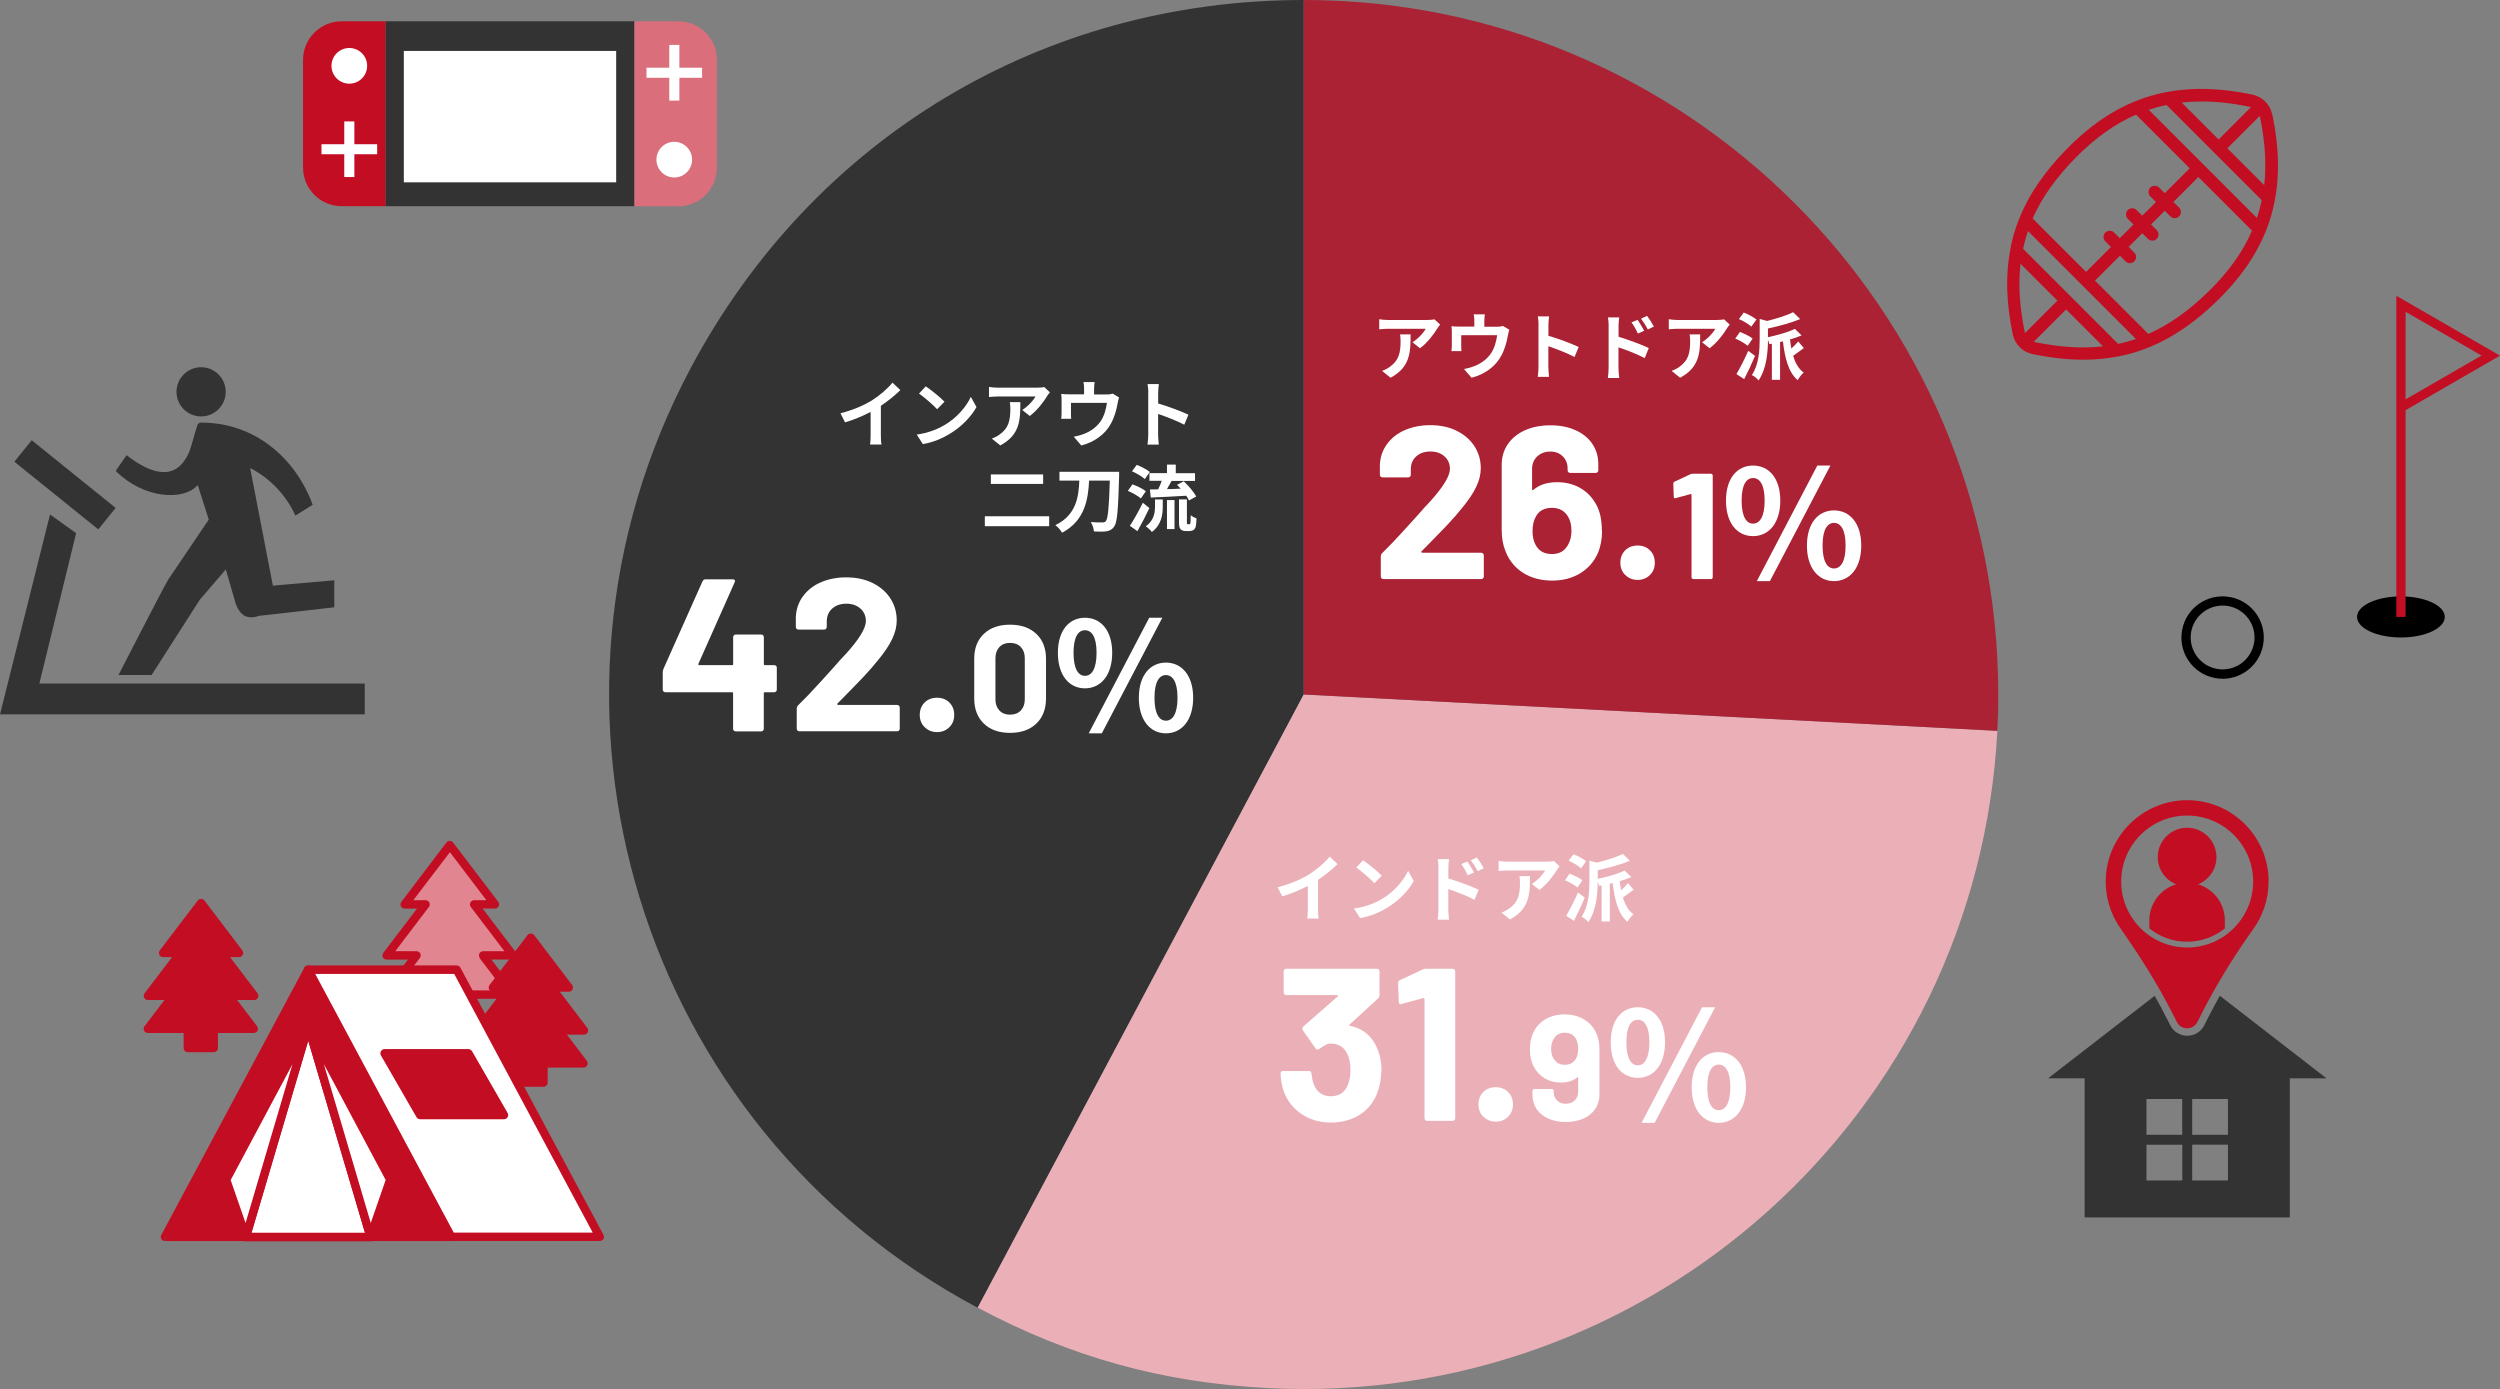 <?xml version="1.0" encoding="UTF-8"?><svg id="_レイヤー_2" xmlns="http://www.w3.org/2000/svg" width="332.29" height="184.63" viewBox="0 0 332.29 184.63"><rect x="0" y="0" width="332.29" height="184.63" fill="#808080" stroke="none"/><defs><style>.cls-1{fill:#ebb0b7;}.cls-2{fill:#fff;}.cls-3{fill:#333;}.cls-4{fill:#c30d23;}.cls-5{fill:#db6e7b;}.cls-6{fill:#e18691;}.cls-7{fill:#aa2234;}</style></defs><g id="_レイヤー_2-2"><g><g><path class="cls-3" d="M173.29,92.31l-43.34,81.51c-45.02-23.94-62.1-79.83-38.17-124.85C108.08,18.32,138.57,0,173.29,0V92.31Z"/><path class="cls-1" d="M173.29,92.31l92.19,4.83c-2.67,50.91-46.1,90.02-97.02,87.35-14-.73-26.13-4.1-38.51-10.68l43.34-81.51Z"/><path class="cls-7" d="M173.29,92.31V0c50.98,0,92.31,41.33,92.31,92.31,0,2.19-.01,2.64-.13,4.83l-92.19-4.83Z"/></g><g><path class="cls-2" d="M191.05,43.65c-.45,.75-1.37,1.96-2.31,2.64l-1-.8c.77-.47,1.52-1.32,1.77-1.79h-5.02c-.4,0-.72,.03-1.17,.07v-1.34c.37,.06,.77,.1,1.17,.1h5.19c.27,0,.8-.03,.98-.09l.76,.71c-.11,.13-.29,.36-.38,.5Zm-6.22,6.56l-1.13-.91c.31-.11,.65-.27,1.01-.53,1.22-.85,1.45-1.87,1.45-3.45,0-.3-.02-.56-.07-.87h1.4c0,2.39-.05,4.35-2.67,5.76Z"/><path class="cls-2" d="M197.29,42.69v.74h1.68c.4,0,.64-.05,.8-.11l.84,.51c-.08,.21-.15,.58-.19,.77-.16,.92-.42,1.85-.9,2.72-.77,1.43-2.21,2.45-3.93,2.89l-1-1.16c.43-.08,.96-.22,1.36-.38,.8-.3,1.65-.87,2.19-1.65,.49-.7,.74-1.62,.86-2.47h-4.78v1.41c0,.22,0,.52,.03,.71h-1.33c.03-.24,.05-.55,.05-.81v-1.67c0-.21,0-.6-.05-.83,.33,.04,.62,.05,.98,.05h2.06v-.74c0-.27,0-.47-.08-.89h1.48c-.05,.41-.07,.62-.07,.89Z"/><path class="cls-2" d="M204.5,43.21c0-.34-.03-.82-.1-1.16h1.5c-.04,.34-.09,.76-.09,1.16v1.42c1.29,.38,3.14,1.06,4.02,1.49l-.55,1.33c-.99-.52-2.44-1.08-3.48-1.43v2.72c0,.28,.05,.95,.09,1.35h-1.5c.06-.39,.1-.96,.1-1.35v-5.54Z"/><path class="cls-2" d="M213.82,43.35c0-.35-.03-.82-.1-1.16h1.5c-.04,.34-.09,.76-.09,1.16v1.41c1.28,.39,3.14,1.07,4.02,1.5l-.54,1.34c-1-.53-2.45-1.09-3.49-1.43v2.73c0,.27,.05,.94,.1,1.34h-1.51c.06-.38,.1-.96,.1-1.34v-5.54Zm4.72,.61l-.84,.38c-.28-.61-.49-.99-.85-1.49l.81-.34c.27,.4,.65,1.02,.88,1.45Zm1.29-.56l-.81,.4c-.31-.61-.54-.96-.9-1.44l.8-.38c.28,.38,.68,.99,.91,1.42Z"/><path class="cls-2" d="M229.54,43.65c-.45,.75-1.37,1.96-2.31,2.64l-1-.8c.77-.47,1.52-1.32,1.77-1.79h-5.02c-.4,0-.72,.03-1.17,.07v-1.34c.37,.06,.77,.1,1.17,.1h5.19c.27,0,.8-.03,.98-.09l.76,.71c-.11,.13-.29,.36-.38,.5Zm-6.22,6.56l-1.13-.91c.31-.11,.65-.27,1.01-.53,1.22-.85,1.45-1.87,1.45-3.45,0-.3-.02-.56-.07-.87h1.4c0,2.39-.05,4.35-2.67,5.76Z"/><path class="cls-2" d="M232.29,45.96c-.36-.32-1.08-.72-1.65-.96l.62-.87c.57,.2,1.32,.57,1.69,.87l-.65,.96Zm.98,1.35c-.43,1.03-.96,2.15-1.44,3.08l-1.03-.67c.44-.74,1.08-1.96,1.57-3.09l.91,.68Zm-.49-3.89c-.34-.33-1.07-.77-1.65-1.01l.64-.87c.57,.22,1.32,.62,1.69,.93l-.68,.94Zm6.98,2.84c-.51,.35-1,.76-1.42,1.03,.29,.97,.73,1.76,1.4,2.23-.26,.22-.63,.68-.8,1.01-1.22-1.04-1.7-2.9-1.96-5.16l-.38,.09v5.02h-1.09v-4.79l-.32,.06c-.04-.15-.12-.38-.2-.58,0,1.52-.17,3.83-1.25,5.4-.15-.24-.61-.6-.89-.72,.95-1.43,1.04-3.38,1.04-4.79v-2.67l.98,.27c1.29-.32,2.61-.73,3.47-1.16l.93,.91c-1.22,.51-2.82,.94-4.28,1.25v1.16c1.31-.28,2.72-.68,3.57-1.11l.9,.87c-.46,.2-.99,.38-1.54,.54,.05,.42,.11,.83,.18,1.21,.34-.3,.68-.66,.91-.95l.75,.88Z"/><path class="cls-2" d="M188.93,73.41s.06,.06,.12,.06h7.82c.1,0,.18,.03,.25,.1,.07,.07,.1,.15,.1,.25v2.8c0,.1-.03,.18-.1,.25s-.15,.1-.25,.1h-12.99c-.1,0-.18-.03-.25-.1-.07-.07-.1-.15-.1-.25v-2.66c0-.17,.06-.32,.17-.43,.94-.92,1.91-1.93,2.89-3.02,.98-1.09,1.6-1.77,1.85-2.04,.54-.64,1.09-1.24,1.65-1.82,1.75-1.94,2.63-3.39,2.63-4.33,0-.67-.24-1.23-.72-1.66-.48-.43-1.11-.65-1.88-.65s-1.4,.22-1.88,.65c-.48,.43-.72,1.01-.72,1.72v.72c0,.1-.03,.18-.1,.25-.07,.07-.15,.1-.25,.1h-3.41c-.1,0-.18-.03-.25-.1-.07-.07-.1-.15-.1-.25v-1.36c.06-1.04,.38-1.96,.98-2.76,.6-.8,1.39-1.41,2.38-1.83,.99-.42,2.1-.64,3.33-.64,1.37,0,2.55,.26,3.56,.77,1.01,.51,1.79,1.2,2.34,2.06,.55,.87,.82,1.83,.82,2.89,0,.81-.2,1.64-.61,2.48-.4,.85-1.01,1.76-1.82,2.74-.6,.75-1.24,1.49-1.93,2.22-.69,.73-1.72,1.79-3.09,3.18l-.43,.43s-.05,.08-.03,.12Z"/><path class="cls-2" d="M212.94,70.5c0,1.12-.18,2.12-.55,3-.5,1.14-1.28,2.03-2.34,2.69-1.06,.65-2.31,.98-3.75,.98s-2.76-.34-3.84-1.02c-1.08-.68-1.86-1.63-2.34-2.84-.35-.85-.52-1.79-.52-2.83v-8.69c0-1.04,.27-1.96,.82-2.76,.55-.8,1.31-1.41,2.29-1.85,.98-.43,2.11-.65,3.38-.65s2.36,.22,3.32,.65c.96,.43,1.71,1.04,2.24,1.82,.53,.78,.79,1.68,.79,2.7v.81c0,.1-.03,.18-.1,.25-.07,.07-.15,.1-.25,.1h-3.38c-.1,0-.18-.03-.25-.1s-.1-.15-.1-.25v-.26c0-.63-.21-1.16-.64-1.59-.42-.42-.97-.64-1.65-.64-.71,0-1.29,.22-1.75,.65-.45,.43-.68,.99-.68,1.66v2.71c0,.06,.02,.09,.06,.1,.04,0,.08,0,.12-.04,.79-.67,1.84-1.01,3.15-1.01,1.15,0,2.19,.26,3.1,.79,.91,.53,1.63,1.29,2.15,2.29,.46,.87,.69,1.97,.69,3.32Zm-4.07,.06c0-.77-.15-1.4-.46-1.91-.48-.77-1.18-1.15-2.11-1.15-1.04,0-1.76,.39-2.17,1.18-.29,.5-.43,1.15-.43,1.93,0,.69,.12,1.28,.38,1.76,.42,.85,1.15,1.27,2.19,1.27s1.72-.42,2.17-1.27c.29-.5,.43-1.11,.43-1.82Z"/><path class="cls-2" d="M216.02,76.43c-.43-.43-.65-.98-.65-1.63s.21-1.22,.64-1.65c.42-.42,.97-.64,1.65-.64s1.22,.21,1.65,.64,.64,.97,.64,1.65-.22,1.2-.65,1.63c-.43,.43-.98,.65-1.63,.65s-1.2-.22-1.63-.65Z"/><path class="cls-2" d="M224.99,62.97h2.42c.07,0,.12,.02,.17,.07,.05,.05,.07,.1,.07,.17v13.52c0,.07-.02,.12-.07,.17-.05,.05-.1,.07-.17,.07h-2.34c-.07,0-.12-.02-.17-.07-.05-.05-.07-.1-.07-.17v-10.96s-.01-.05-.04-.08c-.03-.03-.05-.03-.08-.02l-1.98,.54-.08,.02c-.12,0-.18-.07-.18-.22l-.06-1.72c0-.13,.06-.23,.18-.28l2.1-.98c.07-.04,.17-.06,.3-.06Z"/><path class="cls-2" d="M229.41,66.54c0-2.96,1.48-4.66,3.6-4.66s3.62,1.7,3.62,4.66-1.5,4.72-3.62,4.72-3.6-1.74-3.6-4.72Zm5.14,0c0-2.18-.68-3-1.54-3s-1.52,.82-1.52,3,.66,3.06,1.52,3.06,1.54-.88,1.54-3.06Zm7-4.66h1.74l-8.04,15.36h-1.74l8.04-15.36Zm-1.38,10.64c0-2.98,1.5-4.68,3.6-4.68s3.62,1.7,3.62,4.68-1.52,4.72-3.62,4.72-3.6-1.76-3.6-4.72Zm5.14,0c0-2.18-.68-3.02-1.54-3.02s-1.52,.84-1.52,3.02,.66,3.04,1.52,3.04,1.54-.86,1.54-3.04Z"/></g><g><path class="cls-2" d="M174.03,116.2c.99-.62,2.09-1.58,2.71-2.34l1.04,.99c-.73,.72-1.66,1.47-2.59,2.09v3.89c0,.42,.02,1.02,.09,1.26h-1.52c.04-.23,.07-.84,.07-1.26v-3.08c-.99,.52-2.21,1.04-3.4,1.39l-.61-1.21c1.72-.44,3.14-1.07,4.21-1.72Z"/><path class="cls-2" d="M183.66,119.5c1.65-.97,2.9-2.45,3.5-3.75l.75,1.36c-.73,1.3-2.01,2.63-3.56,3.56-.97,.59-2.21,1.13-3.57,1.36l-.81-1.27c1.5-.21,2.75-.7,3.69-1.26Zm0-3.11l-.98,1c-.5-.54-1.7-1.59-2.41-2.08l.9-.96c.67,.45,1.93,1.45,2.48,2.04Z"/><path class="cls-2" d="M191.2,115.35c0-.35-.03-.82-.1-1.16h1.5c-.04,.34-.09,.76-.09,1.16v1.41c1.28,.38,3.14,1.07,4.02,1.5l-.54,1.34c-1-.53-2.45-1.09-3.49-1.43v2.73c0,.27,.05,.94,.1,1.34h-1.51c.06-.38,.1-.96,.1-1.34v-5.54Zm4.72,.61l-.84,.38c-.28-.61-.49-.99-.85-1.49l.81-.34c.27,.4,.65,1.02,.88,1.45Zm1.29-.56l-.81,.39c-.31-.61-.54-.96-.9-1.44l.8-.38c.28,.38,.68,.99,.91,1.42Z"/><path class="cls-2" d="M206.92,115.65c-.45,.75-1.37,1.96-2.31,2.64l-1-.8c.77-.47,1.52-1.32,1.77-1.79h-5.02c-.4,0-.72,.03-1.17,.07v-1.34c.37,.06,.77,.1,1.17,.1h5.19c.27,0,.8-.03,.98-.09l.76,.71c-.11,.13-.29,.36-.38,.5Zm-6.22,6.56l-1.13-.91c.31-.11,.65-.27,1.01-.53,1.22-.85,1.45-1.87,1.45-3.45,0-.3-.02-.56-.07-.87h1.4c0,2.39-.05,4.35-2.67,5.76Z"/><path class="cls-2" d="M209.66,117.96c-.36-.32-1.08-.72-1.65-.96l.62-.87c.57,.2,1.32,.57,1.69,.87l-.65,.96Zm.98,1.35c-.43,1.03-.96,2.15-1.44,3.08l-1.03-.67c.44-.74,1.08-1.96,1.57-3.09l.91,.68Zm-.49-3.89c-.34-.33-1.07-.77-1.65-1.01l.64-.87c.57,.22,1.32,.62,1.69,.93l-.68,.94Zm6.98,2.84c-.51,.35-1,.76-1.42,1.03,.29,.97,.73,1.76,1.4,2.23-.26,.22-.63,.68-.8,1.01-1.22-1.04-1.7-2.9-1.96-5.16l-.38,.09v5.02h-1.09v-4.79l-.32,.06c-.04-.15-.12-.38-.2-.58,0,1.52-.17,3.83-1.25,5.4-.15-.24-.61-.6-.89-.72,.95-1.43,1.04-3.38,1.04-4.79v-2.67l.98,.27c1.29-.32,2.61-.73,3.47-1.16l.93,.91c-1.22,.51-2.82,.94-4.28,1.25v1.16c1.31-.28,2.72-.68,3.57-1.11l.9,.87c-.46,.2-.99,.38-1.54,.54,.05,.42,.11,.83,.18,1.21,.34-.3,.68-.66,.91-.95l.75,.88Z"/><path class="cls-2" d="M183.58,142.38c0,1.04-.17,2-.52,2.89-.46,1.23-1.24,2.19-2.32,2.89-1.09,.69-2.37,1.04-3.85,1.04s-2.75-.37-3.85-1.1c-1.11-.73-1.9-1.72-2.38-2.97-.27-.75-.42-1.56-.46-2.42,0-.23,.12-.35,.35-.35h3.41c.23,0,.35,.12,.35,.35,.08,.63,.18,1.11,.32,1.41,.17,.5,.46,.89,.85,1.17,.39,.28,.86,.42,1.4,.42,1.08,0,1.82-.47,2.22-1.41,.27-.58,.4-1.25,.4-2.02,0-.9-.14-1.65-.43-2.22-.44-.9-1.18-1.36-2.22-1.36-.21,0-.43,.06-.66,.19s-.51,.3-.84,.53c-.08,.06-.15,.09-.23,.09-.12,0-.2-.06-.26-.17l-1.7-2.4c-.04-.06-.06-.12-.06-.2,0-.12,.04-.21,.12-.29l4.59-4.01s.05-.08,.04-.12c0-.04-.04-.06-.1-.06h-6.78c-.1,0-.18-.03-.25-.1-.07-.07-.1-.15-.1-.25v-2.8c0-.1,.03-.18,.1-.25,.07-.07,.15-.1,.25-.1h12.04c.1,0,.18,.03,.25,.1s.1,.15,.1,.25v3.18c0,.15-.07,.3-.2,.43l-3.78,3.46s-.05,.08-.04,.12c0,.04,.05,.06,.13,.06,1.67,.33,2.87,1.32,3.58,2.97,.38,.89,.58,1.91,.58,3.06Z"/><path class="cls-2" d="M189.58,128.76h3.49c.1,0,.18,.03,.25,.1,.07,.07,.1,.15,.1,.25v19.52c0,.1-.03,.18-.1,.25-.07,.07-.15,.1-.25,.1h-3.38c-.1,0-.18-.03-.25-.1-.07-.07-.1-.15-.1-.25v-15.82s-.02-.08-.06-.12c-.04-.04-.08-.05-.12-.03l-2.86,.78-.12,.03c-.17,0-.26-.11-.26-.32l-.09-2.48c0-.19,.09-.33,.26-.4l3.03-1.42c.1-.06,.24-.09,.43-.09Z"/><path class="cls-2" d="M197.16,148.43c-.43-.43-.65-.98-.65-1.63s.21-1.22,.64-1.65c.42-.42,.97-.64,1.65-.64s1.22,.21,1.65,.64c.42,.42,.64,.97,.64,1.65s-.22,1.2-.65,1.63c-.43,.43-.98,.65-1.63,.65s-1.2-.22-1.63-.65Z"/><path class="cls-2" d="M212.59,139.47v6.02c0,.72-.19,1.36-.56,1.91-.37,.55-.9,.98-1.58,1.28-.68,.3-1.46,.45-2.34,.45s-1.63-.15-2.3-.45c-.67-.3-1.19-.72-1.56-1.26-.37-.54-.56-1.16-.56-1.87v-.56c0-.07,.02-.12,.07-.17,.05-.05,.1-.07,.17-.07h2.34c.07,0,.12,.02,.17,.07s.07,.1,.07,.17v.18c0,.44,.15,.81,.45,1.1,.3,.29,.68,.44,1.15,.44,.49,0,.89-.15,1.2-.45s.46-.68,.46-1.15v-1.86s-.01-.07-.04-.08c-.03-.01-.05,0-.08,.02-.55,.47-1.27,.7-2.16,.7-.8,0-1.52-.18-2.15-.55-.63-.37-1.13-.9-1.49-1.59-.33-.63-.5-1.39-.5-2.3,0-.79,.13-1.48,.4-2.08,.33-.79,.87-1.41,1.61-1.86,.74-.45,1.61-.68,2.61-.68s1.9,.24,2.65,.71c.75,.47,1.3,1.13,1.63,1.97,.23,.55,.34,1.2,.34,1.96Zm-3.12,1.24c.2-.35,.3-.79,.3-1.34,0-.44-.09-.85-.26-1.22-.29-.59-.8-.88-1.52-.88s-1.2,.29-1.52,.88c-.2,.37-.3,.79-.3,1.26,0,.51,.11,.95,.34,1.32,.33,.53,.82,.8,1.46,.8,.69,0,1.19-.27,1.5-.82Z"/><path class="cls-2" d="M214.09,138.54c0-2.96,1.48-4.66,3.6-4.66s3.62,1.7,3.62,4.66-1.5,4.72-3.62,4.72-3.6-1.74-3.6-4.72Zm5.14,0c0-2.18-.68-3-1.54-3s-1.52,.82-1.52,3,.66,3.06,1.52,3.06,1.54-.88,1.54-3.06Zm7-4.66h1.74l-8.04,15.36h-1.74l8.04-15.36Zm-1.38,10.64c0-2.98,1.5-4.68,3.6-4.68s3.62,1.7,3.62,4.68-1.52,4.72-3.62,4.72-3.6-1.76-3.6-4.72Zm5.14,0c0-2.18-.68-3.02-1.54-3.02s-1.52,.84-1.52,3.02,.66,3.04,1.52,3.04,1.54-.86,1.54-3.04Z"/></g><path class="cls-4" d="M302.01,15.21c-.27-1.33-1.31-2.36-2.64-2.64-10.08-2.09-17.68,.14-24.65,7.22-2.9,2.95-4.97,5.94-6.26,9.08,0,0,0,0,0,.01,0,.01,0,.02-.01,.03-.06,.13-.11,.27-.16,.4-.02,.06-.05,.12-.07,.18-.23,.6-.43,1.21-.6,1.82-.16,.58-.3,1.17-.41,1.77,0,.02,0,.04-.01,.06,0,0,0,.01,0,.02-.65,3.4-.54,7.11,.33,11.28,.27,1.32,1.3,2.35,2.62,2.62,2.4,.5,4.64,.75,6.76,.75,1.57,0,3.08-.14,4.53-.42,0,0,0,0,.01,0,.02,0,.04,0,.06-.01,.16-.03,.32-.06,.48-.1,.01,0,.02,0,.03,0,.42-.09,.84-.19,1.26-.31,.61-.17,1.22-.38,1.83-.6,.06-.02,.12-.04,.17-.07,.14-.05,.27-.11,.41-.16,.01,0,.02,0,.03-.01,0,0,0,0,.01,0,3.14-1.3,6.13-3.36,9.08-6.26,7.08-6.97,9.31-14.57,7.22-24.65Zm-16.41-.62c.77-.26,1.56-.47,2.36-.64l6.33,6.33s0,0,0,0,0,0,0,0l6.33,6.33c-.17,.8-.38,1.59-.64,2.36l-14.39-14.39Zm14.75,.81s.03,.1,.04,.15c.68,3.28,.87,6.27,.56,9.06l-4.9-4.9,4.3-4.3Zm-7.72-1.91c2.02,0,4.15,.24,6.41,.71,.05,.01,.1,.03,.15,.04l-4.3,4.3-4.9-4.9c.86-.1,1.75-.15,2.65-.15Zm-16.74,7.47c2.55-2.59,5.19-4.49,8.02-5.72l7.13,7.13-3.31,3.31-.75-.75c-.32-.32-.84-.32-1.17,0-.32,.32-.32,.84,0,1.17l.75,.75-1.82,1.82-.75-.75c-.32-.32-.84-.32-1.17,0-.32,.32-.32,.84,0,1.17l.75,.75-1.82,1.82-.75-.75c-.32-.32-.84-.32-1.17,0-.32,.32-.32,.84,0,1.17l.75,.75-3.31,3.31-7.1-7.1c1.23-2.79,3.12-5.44,5.7-8.06Zm7.93,24.12c-.1,.03-.2,.06-.3,.1-.12,.04-.24,.08-.36,.11-.09,.03-.18,.05-.27,.08-.15,.04-.29,.08-.44,.12-.07,.02-.13,.04-.2,.05-.24,.06-.47,.11-.71,.17l-6.32-6.32s0,0,0,0,0,0,0,0l-6.32-6.32c.05-.24,.11-.48,.17-.72,.02-.06,.03-.13,.05-.19,.04-.15,.08-.3,.12-.45,.03-.09,.05-.18,.08-.26,.04-.13,.08-.25,.12-.38,.03-.1,.06-.19,.09-.29,0-.02,.02-.05,.02-.07l7.18,7.18s0,0,0,0,0,0,0,0l7.18,7.18s-.04,.02-.07,.02Zm-14.66-.82s-.03-.09-.04-.14c-.68-3.29-.88-6.28-.56-9.06l4.9,4.9-4.3,4.3Zm1.3,1.21s-.09-.03-.14-.04l4.3-4.3,4.9,4.9c-2.79,.32-5.77,.12-9.07-.56Zm15.1-1.07l-7.1-7.1,3.31-3.31,.75,.75c.16,.16,.37,.24,.58,.24s.42-.08,.58-.24c.32-.32,.32-.84,0-1.17l-.75-.75,1.82-1.82,.75,.75c.16,.16,.37,.24,.58,.24s.42-.08,.58-.24c.32-.32,.32-.84,0-1.17l-.75-.75,1.82-1.82,.75,.75c.16,.16,.37,.24,.58,.24s.42-.08,.58-.24c.32-.32,.32-.84,0-1.17l-.75-.75,3.31-3.31,7.13,7.13c-1.23,2.83-3.13,5.48-5.72,8.02-2.63,2.58-5.27,4.47-8.06,5.7Z"/><g><path class="cls-5" d="M95.29,7.97v14.31c0,2.84-2.3,5.14-5.14,5.14h-5.85V2.83h5.85c2.84,0,5.14,2.3,5.14,5.14Z"/><path class="cls-4" d="M51.27,2.83V27.41h-5.85c-2.84,0-5.14-2.3-5.14-5.14V7.97c0-2.84,2.3-5.14,5.14-5.14h5.85Z"/><rect class="cls-2" x="53.65" y="6.76" width="28.26" height="17.5"/><path class="cls-3" d="M51.27,2.83V27.41h33.03V2.83H51.27Zm30.65,21.42h-28.26V6.76h28.26V24.26Z"/><path class="cls-2" d="M48.8,8.75c0,1.31-1.06,2.37-2.37,2.37s-2.37-1.06-2.37-2.37,1.06-2.37,2.37-2.37,2.37,1.06,2.37,2.37Z"/><path class="cls-2" d="M91.99,21.22c0,1.31-1.06,2.37-2.37,2.37s-2.37-1.06-2.37-2.37,1.06-2.37,2.37-2.37,2.37,1.06,2.37,2.37Z"/><polygon class="cls-2" points="50.13 19.17 47.1 19.17 47.1 16.14 45.76 16.14 45.76 19.17 42.73 19.17 42.73 20.5 45.76 20.5 45.76 23.53 47.1 23.53 47.1 20.5 50.13 20.5 50.13 19.17"/><polygon class="cls-2" points="93.32 9 90.3 9 90.3 5.97 88.96 5.97 88.96 9 85.93 9 85.93 10.34 88.96 10.34 88.96 13.37 90.3 13.37 90.3 10.34 93.32 10.34 93.32 9"/></g><g><path class="cls-2" d="M115.92,53.2c.99-.62,2.09-1.58,2.71-2.34l1.04,.99c-.73,.72-1.66,1.47-2.59,2.09v3.89c0,.42,.02,1.02,.09,1.26h-1.52c.04-.23,.07-.84,.07-1.26v-3.08c-.99,.52-2.21,1.04-3.4,1.39l-.61-1.21c1.72-.44,3.14-1.07,4.21-1.72Z"/><path class="cls-2" d="M125.54,56.5c1.65-.97,2.9-2.45,3.5-3.75l.75,1.36c-.73,1.3-2.01,2.63-3.56,3.56-.97,.59-2.21,1.13-3.57,1.36l-.81-1.27c1.5-.21,2.75-.7,3.69-1.26Zm0-3.11l-.98,1c-.5-.54-1.7-1.59-2.41-2.08l.9-.96c.67,.45,1.93,1.45,2.48,2.04Z"/><path class="cls-2" d="M139.18,52.65c-.45,.75-1.37,1.96-2.31,2.64l-1-.8c.77-.47,1.52-1.32,1.77-1.79h-5.02c-.4,0-.72,.03-1.17,.07v-1.34c.37,.06,.77,.1,1.17,.1h5.19c.27,0,.8-.03,.98-.09l.76,.71c-.11,.13-.29,.36-.38,.5Zm-6.22,6.56l-1.13-.91c.31-.11,.65-.27,1.01-.53,1.22-.85,1.45-1.87,1.45-3.45,0-.3-.02-.56-.07-.87h1.4c0,2.39-.05,4.35-2.67,5.76Z"/><path class="cls-2" d="M145.42,51.69v.74h1.68c.4,0,.64-.05,.8-.11l.84,.51c-.08,.21-.15,.58-.19,.77-.16,.92-.42,1.85-.9,2.72-.77,1.43-2.21,2.45-3.93,2.89l-1-1.16c.43-.08,.96-.22,1.36-.38,.8-.3,1.65-.87,2.19-1.65,.49-.7,.74-1.62,.86-2.47h-4.78v1.41c0,.22,0,.52,.03,.71h-1.33c.03-.24,.05-.55,.05-.81v-1.67c0-.21,0-.6-.05-.83,.33,.04,.62,.05,.98,.05h2.06v-.74c0-.27,0-.47-.08-.89h1.48c-.05,.41-.07,.62-.07,.89Z"/><path class="cls-2" d="M152.63,52.21c0-.34-.03-.82-.1-1.16h1.5c-.04,.34-.09,.76-.09,1.16v1.42c1.29,.38,3.14,1.06,4.02,1.49l-.55,1.33c-.99-.52-2.44-1.08-3.48-1.43v2.72c0,.28,.05,.95,.09,1.35h-1.5c.06-.39,.1-.96,.1-1.35v-5.54Z"/><path class="cls-2" d="M139.45,68.62v1.32h-8.55v-1.32h8.55Zm-.8-5.56v1.26h-6.95v-1.26h6.95Z"/><path class="cls-2" d="M148.75,62.7s0,.43,0,.59c-.13,4.53-.25,6.16-.67,6.72-.3,.41-.6,.54-1.03,.61-.4,.06-1.04,.05-1.65,.02-.02-.35-.18-.9-.42-1.25,.66,.06,1.27,.05,1.54,.05,.21,0,.33-.03,.45-.16,.3-.32,.44-1.89,.54-5.4h-2.75c-.13,2.54-.59,5.35-3.6,6.93-.17-.33-.54-.76-.89-1.01,2.78-1.33,3.1-3.75,3.19-5.92h-2.64v-1.17h7.94Z"/><path class="cls-2" d="M151.64,66.25c-.37-.33-1.13-.75-1.73-1.01l.61-.86c.6,.21,1.4,.59,1.78,.91l-.65,.95Zm1.13,1.28c-.48,1.02-1.05,2.13-1.59,3.07l-1-.71c.48-.73,1.17-1.94,1.72-3.07l.87,.71Zm-.61-3.85c-.35-.34-1.1-.78-1.7-1.04l.63-.85c.59,.22,1.36,.63,1.74,.94l-.66,.94Zm1.36,2.71h1.03v.93c0,1.07-.16,2.42-1.45,3.39-.16-.24-.55-.59-.81-.75,1.11-.79,1.23-1.85,1.23-2.68v-.9Zm1.59-3.49v-1.15h1.17v1.15h2.56v1.02h-3.12c-.2,.38-.41,.75-.61,1.09,.58,0,1.2-.03,1.82-.06-.16-.17-.33-.36-.48-.51l.89-.47c.63,.6,1.35,1.43,1.66,2.02l-.96,.53c-.09-.18-.21-.4-.37-.63-1.68,.11-3.44,.18-4.71,.24l-.12-1.07c.33,0,.69,0,1.1-.02,.16-.35,.35-.75,.48-1.13h-1.64v-1.02h2.33Zm0,3.57h1v3.85h-1v-3.85Zm2.93,3.22s.1,0,.12-.04c.04-.02,.06-.1,.08-.25,0-.14,.02-.48,.03-.92,.18,.16,.51,.34,.77,.42-.02,.43-.06,.92-.12,1.13-.07,.21-.16,.34-.32,.43-.12,.08-.36,.13-.53,.13h-.49c-.23,0-.49-.08-.65-.24-.15-.15-.22-.36-.22-1.01v-2.96h1.05v2.98c0,.14,0,.23,.02,.27,.02,.03,.07,.05,.11,.05h.15Z"/><path class="cls-2" d="M103.15,88.49c.07,.07,.1,.15,.1,.25v2.92c0,.1-.03,.18-.1,.25-.07,.07-.15,.1-.25,.1h-1.24c-.1,0-.14,.05-.14,.14v4.71c0,.1-.03,.18-.1,.25-.07,.07-.15,.1-.25,.1h-3.38c-.1,0-.18-.03-.25-.1-.07-.07-.1-.15-.1-.25v-4.71c0-.1-.05-.14-.14-.14h-8.86c-.1,0-.18-.03-.25-.1-.07-.07-.1-.15-.1-.25v-2.31c0-.12,.03-.26,.09-.43l5.2-11.66c.08-.17,.21-.26,.4-.26h3.61c.13,0,.23,.03,.27,.1,.05,.07,.04,.17-.01,.3l-4.82,10.83s-.02,.08,0,.12c.02,.04,.05,.06,.09,.06h4.39c.1,0,.14-.05,.14-.14v-3.58c0-.1,.03-.18,.1-.25,.07-.07,.15-.1,.25-.1h3.38c.1,0,.18,.03,.25,.1,.07,.07,.1,.15,.1,.25v3.58c0,.1,.05,.14,.14,.14h1.24c.1,0,.18,.03,.25,.1Z"/><path class="cls-2" d="M111.3,93.64s.06,.06,.12,.06h7.82c.1,0,.18,.03,.25,.1,.07,.07,.1,.15,.1,.25v2.8c0,.1-.03,.18-.1,.25s-.15,.1-.25,.1h-12.99c-.1,0-.18-.03-.25-.1-.07-.07-.1-.15-.1-.25v-2.66c0-.17,.06-.32,.17-.43,.94-.92,1.91-1.93,2.89-3.02,.98-1.09,1.6-1.77,1.85-2.04,.54-.64,1.09-1.24,1.65-1.82,1.75-1.94,2.63-3.39,2.63-4.33,0-.67-.24-1.23-.72-1.66-.48-.43-1.11-.65-1.88-.65s-1.4,.22-1.88,.65c-.48,.43-.72,1.01-.72,1.72v.72c0,.1-.03,.18-.1,.25-.07,.07-.15,.1-.25,.1h-3.41c-.1,0-.18-.03-.25-.1-.07-.07-.1-.15-.1-.25v-1.36c.06-1.04,.38-1.96,.98-2.76,.6-.8,1.39-1.41,2.38-1.83,.99-.42,2.1-.64,3.33-.64,1.37,0,2.55,.26,3.56,.77,1.01,.51,1.79,1.2,2.34,2.06,.55,.87,.82,1.83,.82,2.89,0,.81-.2,1.64-.61,2.48-.4,.85-1.01,1.76-1.82,2.74-.6,.75-1.24,1.49-1.93,2.22-.69,.73-1.72,1.79-3.09,3.18l-.43,.43s-.05,.08-.03,.12Z"/><path class="cls-2" d="M122.9,96.66c-.43-.43-.65-.98-.65-1.63s.21-1.22,.64-1.65c.42-.42,.97-.64,1.65-.64s1.22,.21,1.65,.64,.64,.97,.64,1.65-.22,1.2-.65,1.63c-.43,.43-.98,.65-1.63,.65s-1.2-.22-1.63-.65Z"/><path class="cls-2" d="M130.77,96.18c-.85-.82-1.28-1.94-1.28-3.35v-5.28c0-1.39,.43-2.49,1.28-3.3,.85-.81,2.01-1.22,3.48-1.22s2.63,.41,3.49,1.22c.86,.81,1.29,1.91,1.29,3.3v5.28c0,1.41-.43,2.53-1.29,3.35-.86,.82-2.02,1.23-3.49,1.23s-2.63-.41-3.48-1.23Zm4.91-1.74c.35-.37,.53-.86,.53-1.47v-5.5c0-.61-.18-1.1-.53-1.47-.35-.37-.83-.55-1.43-.55s-1.06,.18-1.41,.55c-.35,.37-.53,.86-.53,1.47v5.5c0,.61,.18,1.1,.53,1.47,.35,.37,.82,.55,1.41,.55s1.08-.18,1.43-.55Z"/><path class="cls-2" d="M140.61,86.77c0-2.96,1.48-4.66,3.6-4.66s3.62,1.7,3.62,4.66-1.5,4.72-3.62,4.72-3.6-1.74-3.6-4.72Zm5.14,0c0-2.18-.68-3-1.54-3s-1.52,.82-1.52,3,.66,3.06,1.52,3.06,1.54-.88,1.54-3.06Zm7-4.66h1.74l-8.04,15.36h-1.74l8.04-15.36Zm-1.38,10.64c0-2.98,1.5-4.68,3.6-4.68s3.62,1.7,3.62,4.68-1.52,4.72-3.62,4.72-3.6-1.76-3.6-4.72Zm5.14,0c0-2.18-.68-3.02-1.54-3.02s-1.52,.84-1.52,3.02,.66,3.04,1.52,3.04,1.54-.86,1.54-3.04Z"/></g><g><path class="cls-3" d="M309.21,143.33h-4.86v18.48h-27.27v-18.48s-4.86,0-4.86,0l14.17-10.97c.55,.98,1.07,1.94,1.55,2.89l.52,1.03c.43,.85,1.3,1.39,2.26,1.39s1.82-.53,2.26-1.39l.52-1.03c.49-.97,1.01-1.93,1.55-2.9l14.18,10.98Zm-23.91,8.82v4.75s4.76,0,4.76,0v-4.75s-4.76,0-4.76,0Zm4.75-6.08h-4.75s0,4.76,0,4.76h4.75s0-4.76,0-4.76Zm6.08,6.07h-4.75s0,4.76,0,4.76h4.75s0-4.76,0-4.76Zm0-6.07h-4.75s0,4.76,0,4.76h4.75s0-4.76,0-4.76Z"/><path class="cls-4" d="M301.53,117.17c0,2.35-.75,4.52-2.02,6.3-2.58,3.6-4.91,7.38-6.92,11.34l-.52,1.03c-.57,1.12-2.16,1.12-2.73,0l-.52-1.03c-2.02-3.99-4.42-7.77-6.98-11.42-1.36-1.94-2.1-4.35-1.93-6.94,.36-5.46,4.83-9.83,10.29-10.08,6.21-.29,11.34,4.66,11.34,10.81Zm-10.82-8.77c-4.84,0-8.77,3.93-8.77,8.77s3.93,8.77,8.77,8.77,8.77-3.93,8.77-8.77-3.93-8.77-8.77-8.77"/><path class="cls-4" d="M292.16,117.54c1.43-.58,2.44-1.98,2.44-3.62,0-2.15-1.75-3.9-3.9-3.9s-3.9,1.75-3.9,3.9c0,1.64,1.01,3.04,2.44,3.62-2.06,.62-3.56,2.54-3.56,4.8v1.06c1.37,1.11,3.12,1.77,5.02,1.77s3.65-.67,5.02-1.77v-1.06c0-2.27-1.5-4.18-3.56-4.8Z"/></g><g><polygon class="cls-4" points="30.46 132.36 33.79 132.36 29.46 126.66 31.78 126.66 26.75 120.04 24.23 123.35 21.72 126.66 22.88 126.66 24.04 126.66 21.87 129.51 19.71 132.36 21.37 132.36 23.04 132.36 21.37 134.55 19.71 136.74 25.03 136.74 25.03 139.29 26.75 139.29 28.47 139.29 28.47 136.74 33.79 136.74 30.46 132.36"/><path class="cls-4" d="M30.46,132.36v.56h3.33c.21,0,.41-.12,.5-.31s.07-.42-.06-.59l-3.65-4.8h1.19c.21,0,.41-.12,.5-.31,.09-.19,.07-.42-.06-.59l-5.03-6.62c-.11-.14-.27-.22-.45-.22s-.34,.08-.45,.22l-2.52,3.31-2.52,3.31c-.13,.17-.15,.4-.06,.59s.29,.31,.5,.31h1.19l-1.48,1.95-2.17,2.85c-.13,.17-.15,.4-.06,.59,.09,.19,.29,.31,.5,.31h2.2l-.98,1.29-1.67,2.19c-.13,.17-.15,.4-.06,.59,.09,.19,.29,.31,.5,.31h4.76v1.99c0,.15,.06,.29,.16,.4,.1,.1,.25,.16,.4,.16h3.44c.15,0,.29-.06,.4-.16,.11-.11,.16-.25,.16-.4v-1.99h4.76c.21,0,.41-.12,.5-.31,.09-.19,.07-.42-.06-.59l-3.33-4.38-.45,.34v0l-.45,.34,2.64,3.48h-4.19c-.15,0-.29,.06-.4,.16-.1,.1-.16,.25-.16,.4v1.99h-1.16s-1.16,0-1.16,0v-1.99c0-.15-.06-.29-.16-.4s-.25-.16-.4-.16h-4.19l.98-1.29,1.67-2.19c.13-.17,.15-.4,.06-.59-.09-.19-.29-.31-.5-.31h-2.2l1.48-1.95,2.17-2.85c.13-.17,.15-.4,.06-.59s-.29-.31-.5-.31h-1.19l1.83-2.4,2.07-2.72,3.9,5.12h-1.19c-.21,0-.41,.12-.5,.31-.09,.19-.07,.42,.06,.59l3.65,4.8h-2.2c-.21,0-.41,.12-.5,.31s-.07,.42,.06,.59l.45-.34Z"/><polygon class="cls-6" points="64.22 126.98 68.18 126.98 63.02 120.19 65.79 120.19 59.8 112.32 56.8 116.25 53.81 120.19 55.19 120.19 56.57 120.19 53.99 123.58 51.41 126.98 53.39 126.98 55.38 126.98 53.39 129.58 51.41 132.19 57.75 132.19 57.75 135.22 59.8 135.22 61.84 135.22 61.84 132.19 68.18 132.19 64.22 126.98"/><path class="cls-4" d="M64.22,126.98v.56h3.96c.21,0,.41-.12,.5-.31,.09-.19,.07-.42-.06-.59l-4.47-5.88h1.63c.21,0,.41-.12,.5-.31,.09-.19,.07-.42-.06-.59l-5.99-7.87c-.11-.14-.27-.22-.45-.22s-.34,.08-.45,.22l-2.99,3.94-2.99,3.94c-.13,.17-.15,.4-.06,.59s.29,.31,.5,.31h1.63l-1.89,2.49-2.58,3.39c-.13,.17-.15,.4-.06,.59s.29,.31,.5,.31h2.83l-1.29,1.7-1.98,2.61c-.13,.17-.15,.4-.06,.59s.29,.31,.5,.31h5.78v2.47c0,.15,.06,.29,.16,.4,.1,.1,.25,.16,.4,.16h4.09c.15,0,.29-.06,.4-.16,.11-.11,.16-.25,.16-.4v-2.47h5.78c.21,0,.41-.12,.5-.31,.09-.19,.07-.42-.06-.59l-3.96-5.21-.45,.34v0l-.45,.34,3.28,4.31h-5.2c-.15,0-.29,.06-.4,.16-.1,.1-.16,.25-.16,.4v2.47h-2.96v-2.47c0-.15-.06-.29-.16-.4s-.25-.16-.4-.16h-5.2l1.29-1.7,1.98-2.61c.13-.17,.15-.4,.06-.59-.09-.19-.29-.31-.5-.31h-2.83l1.89-2.49,2.58-3.39c.13-.17,.15-.4,.06-.59s-.29-.31-.5-.31h-1.63l2.31-3.03,2.55-3.35,4.85,6.38h-1.63c-.21,0-.41,.12-.5,.31s-.07,.42,.06,.59l4.47,5.88h-2.83c-.21,0-.41,.12-.5,.31s-.07,.42,.06,.59l.45-.34Z"/><polygon class="cls-4" points="74.29 136.96 77.62 136.96 73.28 131.26 75.6 131.26 70.57 124.64 68.06 127.95 65.54 131.26 66.7 131.26 67.87 131.26 65.7 134.11 63.53 136.96 65.19 136.96 66.86 136.96 65.19 139.15 63.53 141.34 68.85 141.34 68.85 143.89 70.57 143.89 72.29 143.89 72.29 141.34 77.62 141.34 74.29 136.96"/><path class="cls-4" d="M74.29,136.96v.56h3.33c.21,0,.41-.12,.5-.31,.09-.19,.07-.42-.06-.59l-3.65-4.8h1.19c.21,0,.41-.12,.5-.31,.09-.19,.07-.42-.06-.59l-5.03-6.62c-.11-.14-.27-.22-.45-.22s-.34,.08-.45,.22l-2.52,3.31-2.52,3.31c-.13,.17-.15,.4-.06,.59s.29,.31,.5,.31h1.19l-1.48,1.95-2.17,2.85c-.13,.17-.15,.4-.06,.59s.29,.31,.5,.31h2.2l-.98,1.29-1.67,2.19c-.13,.17-.15,.4-.06,.59s.29,.31,.5,.31h4.76v1.99c0,.15,.06,.29,.16,.4,.1,.1,.25,.16,.4,.16h3.44c.15,0,.29-.06,.4-.16,.11-.11,.16-.25,.16-.4v-1.99h4.76c.21,0,.41-.12,.5-.31s.07-.42-.06-.59l-3.33-4.38-.45,.34v0l-.45,.34,2.64,3.48h-4.19c-.15,0-.29,.06-.4,.16-.1,.1-.16,.25-.16,.4v1.99h-1.16s-1.16,0-1.16,0v-1.99c0-.15-.06-.29-.16-.4s-.25-.16-.4-.16h-4.19l.98-1.29,1.67-2.19c.13-.17,.15-.4,.06-.59-.09-.19-.29-.31-.5-.31h-2.2l1.48-1.95,2.17-2.85c.13-.17,.15-.4,.06-.59s-.29-.31-.5-.31h-1.19l1.83-2.4,2.07-2.72,3.9,5.12h-1.19c-.21,0-.41,.12-.5,.31s-.07,.42,.06,.59l3.65,4.8h-2.2c-.21,0-.41,.12-.5,.31-.09,.19-.07,.42,.06,.59l.45-.34Z"/><polygon class="cls-4" points="21.96 164.4 40.97 128.9 59.97 164.4 21.96 164.4"/><path class="cls-4" d="M21.96,164.4l.5,.27,18.51-34.58,18.07,33.75H21.96v.56l.5,.27-.5-.27v.56H59.97c.2,0,.38-.1,.48-.27s.11-.38,.01-.55l-19.01-35.51c-.1-.18-.29-.3-.5-.3s-.4,.11-.5,.3l-19.01,35.51c-.09,.17-.09,.39,.01,.55,.1,.17,.29,.27,.48,.27v-.56Z"/><polygon class="cls-2" points="40.97 136.34 32.68 164.4 49.26 164.4 40.97 136.34"/><path class="cls-4" d="M40.97,136.34l-.54-.16-8.29,28.07c-.05,.17-.02,.35,.09,.5,.11,.14,.27,.23,.45,.23h16.58c.18,0,.34-.08,.45-.23,.11-.14,.14-.33,.09-.5l-8.29-28.07c-.07-.24-.29-.4-.54-.4s-.47,.16-.54,.4l.54,.16-.54,.16,8.08,27.35h-15.07l8.08-27.35-.54-.16-.54,.16,.54-.16Z"/><polygon class="cls-2" points="59.97 164.4 40.97 128.9 60.71 128.9 79.72 164.4 59.97 164.4"/><path class="cls-4" d="M59.97,164.4l.5-.27-18.57-34.68h18.47s18.41,34.38,18.41,34.38h-18.81s0,.56,0,.56l.5-.27-.5,.27v.56h19.75c.2,0,.38-.1,.48-.27s.11-.38,.01-.55l-19.01-35.51c-.1-.18-.29-.3-.5-.3h-19.75c-.2,0-.38,.1-.48,.27s-.11,.38-.01,.55l19.01,35.51c.1,.18,.29,.3,.5,.3v-.56Z"/><polygon class="cls-4" points="55.86 148.21 51.13 140 62.26 140 66.99 148.21 55.86 148.21"/><path class="cls-4" d="M55.86,148.21l.49-.28-4.25-7.36h9.83s4.08,7.08,4.08,7.08h-10.16s0,.56,0,.56l.49-.28-.49,.28v.56h11.13c.2,0,.39-.11,.49-.28,.1-.17,.1-.39,0-.56l-4.73-8.21c-.1-.17-.29-.28-.49-.28h-11.13c-.2,0-.39,.11-.49,.28-.1,.17-.1,.39,0,.56l4.73,8.21c.1,.17,.29,.28,.49,.28v-.56Z"/><polygon class="cls-2" points="40.97 136.34 32.68 164.4 30.05 156.8 40.97 136.34"/><path class="cls-4" d="M40.97,136.34l-.54-.16-7.79,26.38-1.98-5.71,10.8-20.25-.5-.26-.54-.16,.54,.16-.5-.26-10.92,20.47c-.07,.14-.09,.3-.04,.45l2.63,7.6c.08,.23,.3,.38,.54,.38,.24,0,.46-.17,.53-.4l8.29-28.07c.08-.28-.06-.57-.33-.68-.27-.11-.57,0-.71,.26l.5,.26Z"/><polygon class="cls-2" points="40.97 136.34 49.26 164.4 51.88 156.8 40.97 136.34"/><path class="cls-4" d="M40.97,136.34l-.54,.16,8.29,28.07c.07,.23,.28,.4,.53,.4,.24,0,.46-.15,.54-.38l2.63-7.6c.05-.15,.04-.31-.04-.45l-10.92-20.47c-.14-.25-.44-.37-.71-.26-.27,.11-.41,.4-.33,.68l.54-.16-.5,.26,10.8,20.25-1.98,5.71-7.79-26.38-.54,.16-.5,.26,.5-.26Z"/></g><g><g><rect class="cls-3" x="6.8" y="57.28" width="3.67" height="14.33" transform="translate(-46.95 30.71) rotate(-51.12)"/><polygon class="cls-3" points="48.48 94.95 0 94.95 6.65 68.38 10.12 70.87 5.23 90.85 48.48 90.85 48.48 94.95"/></g><g><path class="cls-3" d="M26.73,55.35c-1.81,0-3.27-1.46-3.27-3.27s1.47-3.27,3.27-3.27,3.27,1.46,3.27,3.27-1.47,3.27-3.27,3.27Z"/><path class="cls-3" d="M33.25,62.21l3.02,15.63,8.16-.71v3.59l-10.04,1.14s-1.19,.5-2.05-.12c-.86-.62-1.12-1.89-1.12-1.89l-1.21-4.16-3.46,4.03-6.4,10h-4.4s6.24-12.16,6.62-12.7l5.38-7.96-1.47-4.59c-1.86,2.14-7.19,1.84-10.9-1.88l1.44-2.09c2.86,2.2,6.41,3.85,8.28-.33,.38-.86,.68-2.3,1.12-3.62,.07-.21,.24-.38,.48-.38h.06c7.06,0,12.5,4.66,14.8,10.92l-2.3,1.44c-1.22-2.72-3.35-4.95-5.99-6.31Z"/></g></g><g><ellipse cx="319.12" cy="82" rx="5.83" ry="2.73"/><path d="M295.43,90.21c-.34,0-.68-.03-1.02-.09-2.97-.55-4.93-3.42-4.37-6.39,.55-2.97,3.42-4.93,6.39-4.37,2.97,.55,4.93,3.42,4.37,6.39h0c-.27,1.44-1.08,2.68-2.29,3.51-.92,.63-1.99,.96-3.08,.96Zm-.01-9.72c-2,0-3.79,1.43-4.17,3.46-.43,2.3,1.09,4.52,3.39,4.95,1.11,.21,2.24-.03,3.18-.67,.93-.64,1.56-1.61,1.77-2.72h0c.21-1.11-.03-2.24-.67-3.18-.64-.93-1.61-1.56-2.72-1.77-.26-.05-.52-.07-.78-.07Z"/><path class="cls-4" d="M332.29,47.27l-13.78-7.96v42.69h1.23v-27.48l12.55-7.25Zm-12.55,5.82v-11.65l10.09,5.82-10.09,5.82Z"/></g></g></g></svg>